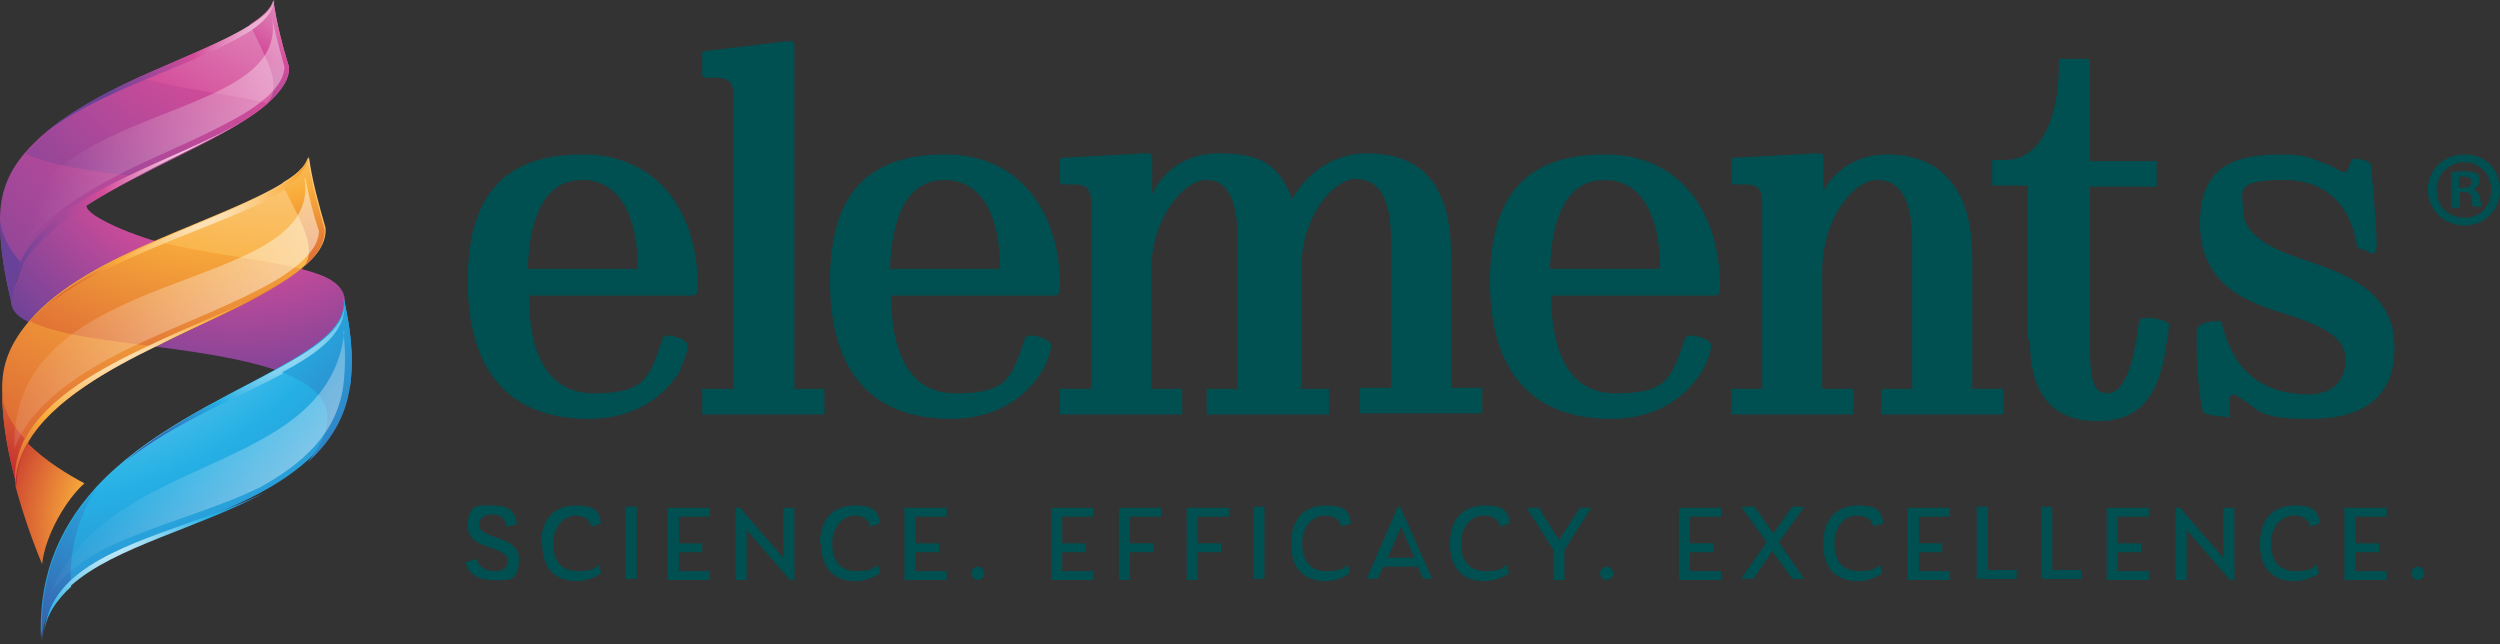<?xml version="1.0" encoding="UTF-8"?>
<svg id="Layer_1" xmlns="http://www.w3.org/2000/svg" xmlns:xlink="http://www.w3.org/1999/xlink" version="1.1" viewBox="0 0 225 58">
  <rect x="0" y="0" width="225" height="58" fill="#333333" stroke="none"/>
  <!-- Generator: Adobe Illustrator 29.5.1, SVG Export Plug-In . SVG Version: 2.1.0 Build 141)  -->
  <defs>
    <style>
      .st0 {
        fill: url(#radial-gradient);
      }

      .st0, .st1, .st2, .st3, .st4, .st5, .st6, .st7, .st8, .st9, .st10, .st11, .st12, .st13, .st14, .st15, .st16, .st17, .st18, .st19, .st20, .st21 {
        fill-rule: evenodd;
      }

      .st1 {
        fill: url(#radial-gradient1);
      }

      .st2 {
        fill: url(#radial-gradient7);
      }

      .st3 {
        fill: url(#radial-gradient6);
      }

      .st4 {
        fill: url(#radial-gradient9);
      }

      .st5 {
        fill: url(#radial-gradient4);
      }

      .st6 {
        fill: url(#radial-gradient2);
      }

      .st7 {
        fill: url(#radial-gradient5);
      }

      .st8 {
        fill: url(#radial-gradient8);
      }

      .st9 {
        fill: url(#radial-gradient3);
      }

      .st22 {
        fill: #004f51;
      }

      .st10 {
        fill: url(#linear-gradient);
      }

      .st11 {
        fill: url(#linear-gradient1);
      }

      .st12 {
        fill: url(#linear-gradient2);
      }

      .st13 {
        fill: url(#radial-gradient11);
      }

      .st14 {
        fill: url(#radial-gradient14);
      }

      .st15 {
        fill: url(#radial-gradient13);
      }

      .st16 {
        fill: url(#radial-gradient10);
      }

      .st17 {
        fill: url(#radial-gradient18);
      }

      .st18 {
        fill: url(#radial-gradient15);
      }

      .st19 {
        fill: url(#radial-gradient12);
      }

      .st20 {
        fill: url(#radial-gradient17);
      }

      .st21 {
        fill: url(#radial-gradient16);
      }
    </style>
    <radialGradient id="radial-gradient" cx="-80.3" cy="-53" fx="-80.3" fy="-53" r="19.3" gradientTransform="translate(95 11.9) rotate(9.4) scale(.9 -.9)" gradientUnits="userSpaceOnUse">
      <stop offset="0" stop-color="#fff"/>
      <stop offset=".5" stop-color="#f9ae3b"/>
      <stop offset="1" stop-color="#c2282e"/>
    </radialGradient>
    <radialGradient id="radial-gradient1" cx="-81.4" cy="-8.8" fx="-81.4" fy="-8.8" r="33.2" gradientTransform="translate(95 11.9) rotate(9.4) scale(.9 -.9)" gradientUnits="userSpaceOnUse">
      <stop offset="0" stop-color="#fff"/>
      <stop offset=".5" stop-color="#d34c99"/>
      <stop offset="1" stop-color="#674298"/>
    </radialGradient>
    <radialGradient id="radial-gradient2" cx="-101.5" cy="-16.5" fx="-101.5" fy="-16.5" r="74.4" gradientTransform="translate(95 11.9) rotate(9.4) scale(.9 -.9)" gradientUnits="userSpaceOnUse">
      <stop offset="0" stop-color="#fff"/>
      <stop offset=".5" stop-color="#25b0e5"/>
      <stop offset="1" stop-color="#3e4398"/>
    </radialGradient>
    <radialGradient id="radial-gradient3" cx="-95.7" cy="-18.8" fx="-95.7" fy="-18.8" r="53.6" gradientTransform="translate(95 11.9) rotate(9.4) scale(.9 -.9)" gradientUnits="userSpaceOnUse">
      <stop offset="0" stop-color="#fff"/>
      <stop offset=".5" stop-color="#25b0e5"/>
      <stop offset="1" stop-color="#3e4398"/>
    </radialGradient>
    <radialGradient id="radial-gradient4" cx="-77.9" cy="-27.8" fx="-77.9" fy="-27.8" r="47.2" gradientTransform="translate(95 11.9) rotate(9.4) scale(.9 -.9)" gradientUnits="userSpaceOnUse">
      <stop offset="0" stop-color="#fff"/>
      <stop offset=".5" stop-color="#25b0e5"/>
      <stop offset="1" stop-color="#3e4398"/>
    </radialGradient>
    <radialGradient id="radial-gradient5" cx="-74.4" cy="-30.8" fx="-74.4" fy="-30.8" r="20.2" gradientTransform="translate(95 11.9) rotate(9.4) scale(.9 -.9)" gradientUnits="userSpaceOnUse">
      <stop offset="0" stop-color="#fff"/>
      <stop offset=".5" stop-color="#25b0e5"/>
      <stop offset="1" stop-color="#3e4398"/>
    </radialGradient>
    <radialGradient id="radial-gradient6" cx="-87.9" cy="-53.9" fx="-87.9" fy="-53.9" r="22.2" gradientTransform="translate(95 11.9) rotate(9.4) scale(.9 -.9)" gradientUnits="userSpaceOnUse">
      <stop offset="0" stop-color="#fff"/>
      <stop offset=".5" stop-color="#25b0e5"/>
      <stop offset="1" stop-color="#3e4398"/>
    </radialGradient>
    <linearGradient id="linear-gradient" x1="-53.4" y1="-54.4" x2="-81.3" y2="-39.9" gradientTransform="translate(100.6 12.5) rotate(9.4) scale(1 -1)" gradientUnits="userSpaceOnUse">
      <stop offset="0" stop-color="#fff"/>
      <stop offset="1" stop-color="#fff" stop-opacity="0"/>
    </linearGradient>
    <radialGradient id="radial-gradient7" cx="-79.9" cy="10.6" fx="-79.9" fy="10.6" r="80.1" gradientTransform="translate(95 11.9) rotate(9.4) scale(.9 -.9)" gradientUnits="userSpaceOnUse">
      <stop offset="0" stop-color="#fff"/>
      <stop offset=".5" stop-color="#f9ae3b"/>
      <stop offset="1" stop-color="#c2282e"/>
    </radialGradient>
    <radialGradient id="radial-gradient8" cx="-81.5" cy="-5.3" fx="-81.5" fy="-5.3" r="30.2" gradientTransform="translate(95 11.9) rotate(9.4) scale(.9 -.9)" gradientUnits="userSpaceOnUse">
      <stop offset="0" stop-color="#fff"/>
      <stop offset=".5" stop-color="#f9ae3b"/>
      <stop offset="1" stop-color="#c2282e"/>
    </radialGradient>
    <radialGradient id="radial-gradient9" cx="-89" cy="-19.3" fx="-89" fy="-19.3" r="33.2" gradientTransform="translate(95 11.9) rotate(9.4) scale(.9 -.9)" gradientUnits="userSpaceOnUse">
      <stop offset="0" stop-color="#fff"/>
      <stop offset=".5" stop-color="#f9ae3b"/>
      <stop offset="1" stop-color="#c2282e"/>
    </radialGradient>
    <radialGradient id="radial-gradient10" cx="-84.2" cy="7.2" fx="-84.2" fy="7.2" r="62.2" gradientTransform="translate(95 11.9) rotate(9.4) scale(.9 -.9)" gradientUnits="userSpaceOnUse">
      <stop offset="0" stop-color="#fff"/>
      <stop offset=".5" stop-color="#f9ae3b"/>
      <stop offset="1" stop-color="#c2282e"/>
    </radialGradient>
    <radialGradient id="radial-gradient11" cx="-84.3" cy="-19.5" fx="-84.3" fy="-19.5" r="20.7" gradientTransform="translate(95 11.9) rotate(9.4) scale(.9 -.9)" gradientUnits="userSpaceOnUse">
      <stop offset="0" stop-color="#fff"/>
      <stop offset=".5" stop-color="#f9ae3b"/>
      <stop offset="1" stop-color="#c2282e"/>
    </radialGradient>
    <radialGradient id="radial-gradient12" cx="-91.1" cy="-33.7" fx="-91.1" fy="-33.7" r="23.1" gradientTransform="translate(95 11.9) rotate(9.4) scale(.9 -.9)" gradientUnits="userSpaceOnUse">
      <stop offset="0" stop-color="#fff"/>
      <stop offset=".5" stop-color="#f9ae3b"/>
      <stop offset="1" stop-color="#c2282e"/>
    </radialGradient>
    <linearGradient id="linear-gradient1" x1="-47.5" y1="-36.6" x2="-95.9" y2="-26.9" gradientTransform="translate(100.6 12.5) rotate(9.4) scale(1 -1)" gradientUnits="userSpaceOnUse">
      <stop offset="0" stop-color="#fff"/>
      <stop offset="1" stop-color="#fff" stop-opacity="0"/>
    </linearGradient>
    <radialGradient id="radial-gradient13" cx="-246.8" cy="4.8" fx="-246.8" fy="4.8" r="77.8" gradientTransform="translate(227.2 16.1) rotate(9.4) scale(.8 -.9)" gradientUnits="userSpaceOnUse">
      <stop offset="0" stop-color="#fff"/>
      <stop offset=".5" stop-color="#d34c99"/>
      <stop offset="1" stop-color="#674298"/>
    </radialGradient>
    <radialGradient id="radial-gradient14" cx="-248.4" cy="-10.6" fx="-248.4" fy="-10.6" r="29.4" gradientTransform="translate(227.2 16.1) rotate(9.4) scale(.8 -.9)" gradientUnits="userSpaceOnUse">
      <stop offset="0" stop-color="#fff"/>
      <stop offset=".5" stop-color="#d34c99"/>
      <stop offset="1" stop-color="#674298"/>
    </radialGradient>
    <radialGradient id="radial-gradient15" cx="-255.6" cy="-24.3" fx="-255.6" fy="-24.3" r="32.3" gradientTransform="translate(227.2 16.1) rotate(9.4) scale(.8 -.9)" gradientUnits="userSpaceOnUse">
      <stop offset="0" stop-color="#fff"/>
      <stop offset=".5" stop-color="#d34c99"/>
      <stop offset="1" stop-color="#674298"/>
    </radialGradient>
    <radialGradient id="radial-gradient16" cx="-250.9" cy="1.5" fx="-250.9" fy="1.5" r="60.4" gradientTransform="translate(227.2 16.1) rotate(9.4) scale(.8 -.9)" gradientUnits="userSpaceOnUse">
      <stop offset="0" stop-color="#fff"/>
      <stop offset=".5" stop-color="#d34c99"/>
      <stop offset="1" stop-color="#674298"/>
    </radialGradient>
    <radialGradient id="radial-gradient17" cx="-251.1" cy="-24.4" fx="-251.1" fy="-24.4" r="20.1" gradientTransform="translate(227.2 16.1) rotate(9.4) scale(.8 -.9)" gradientUnits="userSpaceOnUse">
      <stop offset="0" stop-color="#fff"/>
      <stop offset=".5" stop-color="#d34c99"/>
      <stop offset="1" stop-color="#674298"/>
    </radialGradient>
    <radialGradient id="radial-gradient18" cx="-257.7" cy="-38.2" fx="-257.7" fy="-38.2" r="22.5" gradientTransform="translate(227.2 16.1) rotate(9.4) scale(.8 -.9)" gradientUnits="userSpaceOnUse">
      <stop offset="0" stop-color="#fff"/>
      <stop offset=".5" stop-color="#d34c99"/>
      <stop offset="1" stop-color="#674298"/>
    </radialGradient>
    <linearGradient id="linear-gradient2" x1="-214.9" y1="-42.1" x2="-261.8" y2="-32.7" gradientTransform="translate(243.8 17.1) rotate(9.4) scale(.9 -1)" gradientUnits="userSpaceOnUse">
      <stop offset="0" stop-color="#fff"/>
      <stop offset="1" stop-color="#fff" stop-opacity="0"/>
    </linearGradient>
  </defs>
  <g>
    <path class="st0" d="M3.8,50.7c.3-2.6,2.2-5.8,3.8-7.2-1.5-.8-3.5-2-5.1-3.6-.7,1.2-1.1,2.5-1.1,3.9.6,2.2,1.4,4.6,2.4,7h0Z"/>
    <path class="st1" d="M2.6,28.9c2.7-3,7-5.3,11.4-7.2-2.8-.8-7.5-2.8-5.9-3.6-5.1,2.5-6,5.5-7,8.2-.4,1.4.3,2.1,1.5,2.7h0ZM24.8,33.3c3.9-2.1,6.6-4,6.2-6.6-.4-1.6-2.5-2.1-3.9-2.5-2.9,2.3-8.1,4.5-13.1,7,3.9.5,7.9,1.1,10.8,2.1h0Z"/>
    <g>
      <path class="st6" d="M31.5,34.8c.4-2.8,0-5.5-.6-8.1.5,2.5-2.3,4.5-6.2,6.6-4.9,2.7-11.6,5.7-16.1,10.6-3.6,4-5.2,8.5-4.9,13.8,0-2.1,1.1-3.7,2.6-5.1,4.9-4.3,15.5-5.9,21.3-11.1,2-1.8,3.4-4,3.8-6.9h0Z"/>
      <path class="st9" d="M24.8,33.3c4.3,1.5,6.4,3.8,2.9,8.3,2-1.8,3.4-4,3.8-6.8.4-2.8,0-5.5-.6-8.1.5,2.5-2.2,4.4-6.2,6.6h0Z"/>
      <path class="st5" d="M6.4,52.7c-.2-2.9.5-5.9,2.3-8.8-3.6,4-5.2,8.5-4.9,13.8,0-2.1,1-3.7,2.6-5.1h0Z"/>
      <path class="st7" d="M25.4,33.5c3.4-1.8,5.7-3.6,5.6-6.1,0,2.2-2.7,4-6.2,5.9-4,2.2-9.3,4.6-13.5,8.2,4.5-3.5,10.1-5.7,14.2-7.9h0Z"/>
      <path class="st3" d="M6.4,52.7c3.9-3.5,11.6-5.2,17.5-8.4-5.9,2.9-13.6,4.3-17.5,7.9-1.4,1.3-2.3,2.9-2.5,5,.2-1.8,1.2-3.2,2.5-4.4h0Z"/>
      <path class="st10" d="M31,29.8c-1.4,13.1-21.3,10.8-26.4,23.5,1.6-2.3,4.3-3.8,6.8-4.8,4-1.7,8.3-2.8,12.1-4.7,3.6-2,6.8-4.7,7.4-9.1.2-1.7.2-3.3,0-4.9h0Z"/>
    </g>
    <g>
      <path class="st2" d="M25.4,16.5c-2.6,1.6-6.9,3.2-11.3,5.1-4.4,1.9-8.8,4.2-11.4,7.2-1.7,2-2.6,3.9-2.5,6.5,0,2.6.5,5.4,1.3,8.3,0-1.4.4-2.7,1.1-3.9,2-3.4,6.6-6.2,11.5-8.6,5-2.5,10.3-4.7,13.1-7,1.4-1.1,2.2-2.3,2.1-3.6-.6-2.1-1.2-4.2-1.5-6.4-.2.8-1.1,1.6-2.3,2.3h0Z"/>
      <path class="st8" d="M27.1,24.2c1.4-1.1,2.2-2.3,2.1-3.6-.6-2.1-1.2-4.2-1.5-6.4-.2.8-1.1,1.6-2.3,2.4,1.7,3.4,3.4,6,1.7,7.7h0Z"/>
      <path class="st4" d="M2.5,39.8c-1.2-1.3-2.2-2.7-2.3-4.4,0,2.6.5,5.4,1.3,8.3,0-1.4.4-2.7,1.1-3.9h0Z"/>
      <path class="st16" d="M14,31.2c5-2.5,10.3-4.7,13.1-7-3.6-.9-8.9-1.4-13-2.5-4.4,1.9-8.8,4.2-11.4,7.2,2.3,1.2,6.7,1.7,11.3,2.3h0Z"/>
      <path class="st13" d="M25.6,17c1.2-.9,2-1.8,2.1-2.8-.2.8-1.1,1.6-2.3,2.4-2.6,1.6-7,3.2-11.3,5.1-3.6,1.6-7.3,3.5-9.9,5.8,2.8-2.3,6.8-4,10.6-5.6,4.3-1.8,8.5-3.2,10.9-4.9h0Z"/>
      <path class="st19" d="M2.2,39.5c-.6,1.3-1,2.6-.8,4.2,0-1.4.4-2.7,1.1-3.9,2.2-3.8,7.6-6.7,11.5-8.6,3.9-2,8.1-3.7,11-5.5-3.7,2.1-7.9,3.6-11.8,5.5-3.8,1.8-9,4.5-11,8.4h0Z"/>
      <path class="st11" d="M27.4,16C29.2,26.7.7,23.5,1.3,40.4c1.6-4.6,7.5-7.8,11.7-9.7,3.9-1.8,8-3.3,11.7-5.4,1.5-.9,4-2.6,4-4.5-.5-1.5-.9-3.1-1.2-4.7h0Z"/>
    </g>
    <g>
      <path class="st15" d="M22.6,2.2c-2.3,1.5-6.2,3-10.2,4.8-3.9,1.8-7.8,4-10.2,6.8C.7,15.6,0,17.4,0,19.8c0,2.4.4,5,1.1,7.7,0-1.3.3-2.5,1-3.6,1.8-3.2,6-5.8,10.3-8,4.5-2.4,9.2-4.4,11.7-6.6,1.2-1.1,2-2.2,1.9-3.3-.6-1.9-1.1-3.9-1.4-5.9-.2.8-1,1.5-2.1,2.2h0Z"/>
      <path class="st14" d="M24.1,9.3c1.2-1.1,2-2.2,1.9-3.3-.6-2-1.1-3.9-1.4-6-.2.8-1,1.5-2.1,2.2,1.5,3.2,3,5.6,1.5,7.1h0Z"/>
      <path class="st18" d="M2.1,23.9c-1.1-1.2-1.9-2.5-2.1-4.1,0,2.4.4,5,1.1,7.7,0-1.3.3-2.5,1-3.6h0Z"/>
      <path class="st21" d="M12.4,15.9c4.5-2.3,9.2-4.4,11.7-6.6-3.2-.8-8-1.3-11.6-2.3-3.9,1.8-7.8,4-10.2,6.8,2,1.1,6,1.6,10.1,2.1h0Z"/>
      <path class="st20" d="M22.8,2.6c1.1-.8,1.8-1.6,1.9-2.6-.2.8-1,1.5-2.1,2.2-2.3,1.5-6.2,3-10.2,4.8-3.3,1.5-6.5,3.3-8.9,5.4,2.5-2.1,6.1-3.8,9.5-5.2,3.9-1.6,7.6-3.1,9.8-4.6h0Z"/>
      <path class="st17" d="M1.8,23.6c-.6,1.2-.9,2.5-.8,3.9,0-1.3.3-2.5,1-3.6,2-3.5,6.9-6.2,10.3-8,3.5-1.9,7.2-3.5,9.9-5.2-3.3,2-7.1,3.4-10.6,5.1-3.4,1.6-8.1,4.2-9.8,7.8h0Z"/>
      <path class="st12" d="M24.5,1.7C26,11.6.5,8.8,1,24.4c1.5-4.3,6.8-7.2,10.5-9.1,3.5-1.7,7.1-3.1,10.5-5.1,1.3-.8,3.6-2.4,3.6-4.2-.4-1.4-.8-2.9-1.1-4.3h0Z"/>
    </g>
  </g>
  <g>
    <path class="st22" d="M61.3,33.2c-1.3,2.3-4,4.5-8.3,4.5-7,0-10.9-4.1-10.9-12.4s3.8-11.4,10.4-11.4,10.3,5.1,10.3,11.9v.3c0,.3-.2.5-.5.5h-14.7c0,4.5,1.3,8.8,5.8,8.8s5-1.2,6.2-4.8c0-.3.3-.4.5-.4.6,0,1.8.4,1.8.9,0,.4-.3,1.4-.7,2.1ZM47.6,24.2h9.7c0,0,.1,0,.1-.2,0-3.1-.9-7.8-5-7.8s-4.8,4.9-4.9,8Z"/>
    <path class="st22" d="M71.4,35h2.8v2.3h-11v-2.3h2.8V8.4c0-.9-.5-1.4-1.4-1.4h-1c-.3,0-.4,0-.4-.5v-1.6c0-.2,0-.3.2-.3l7.5-.9h.2c.2,0,.4.1.4.4v30.8h0Z"/>
    <path class="st22" d="M93.9,33.2c-1.3,2.3-4,4.5-8.3,4.5-7,0-10.9-4.1-10.9-12.4s3.8-11.4,10.4-11.4,10.3,5.1,10.3,11.9v.3c0,.3-.2.5-.5.5h-14.7c0,4.5,1.3,8.8,5.8,8.8s5-1.2,6.2-4.8c0-.3.3-.4.6-.4.6,0,1.8.4,1.8.9,0,.4-.3,1.4-.7,2.1ZM80.2,24.2h9.7c0,0,.1,0,.1-.2,0-3.1-.9-7.8-5-7.8s-4.8,4.9-4.9,8Z"/>
    <path class="st22" d="M116.8,35h2.8v2.3h-11v-2.3h2.8v-13.2c0-4.2-1.1-5.6-2.9-5.6s-4.9,3.2-4.9,8.3v10.5h2.8v2.3h-11v-2.3h2.8v-17c0-.9-.5-1.4-1.4-1.4h-1c-.3,0-.4,0-.4-.5v-1.6c0-.2,0-.3.2-.3l7.5-.4h.2c.2,0,.4.1.4.4v3.3c.4-1,2.1-3.7,6-3.7s5.4,1.1,6.6,4.1c1.4-2.5,3.9-4.1,6.7-4.1,4.4,0,7.6,2.2,7.6,9.2v11.9h2.8v2.3h-11v-2.3h2.8v-13.2c0-4.2-1.3-5.6-3.2-5.6s-4.9,3.2-4.9,8.3v10.5h0Z"/>
    <path class="st22" d="M153.3,33.2c-1.3,2.3-4,4.5-8.3,4.5-7,0-10.9-4.1-10.9-12.4s3.8-11.4,10.4-11.4,10.3,5.1,10.3,11.9v.3c0,.3-.2.5-.5.5h-14.7c0,4.5,1.3,8.8,5.8,8.8s5-1.2,6.2-4.8c0-.3.3-.4.6-.4.6,0,1.8.4,1.8.9,0,.4-.3,1.4-.7,2.1ZM139.6,24.2h9.7c0,0,.1,0,.1-.2,0-3.1-.9-7.8-5-7.8s-4.8,4.9-4.9,8Z"/>
    <path class="st22" d="M163.9,17.6c.4-1,2.1-3.7,6-3.7s7.6,2.2,7.6,9.2v11.9h2.8v2.3h-11v-2.3h2.8v-13.2c0-4.2-1.3-5.6-3.2-5.6s-4.9,3.2-4.9,8.3v10.5h2.8v2.3h-11v-2.3h2.8v-17c0-.9-.5-1.4-1.4-1.4h-1c-.3,0-.4,0-.4-.5v-1.6c0-.2,0-.3.2-.3l7.5-.4h.2c.2,0,.4.1.4.4v3.3h0Z"/>
    <path class="st22" d="M182.5,30.5v-13.8h-3.2v-2.3h1.2c3.1,0,4.8-3.7,4.8-8.5v-.6h2.8v9.2h6v2.3h-6v14.8c0,3.2.6,3.8,1.6,3.8s2.2-1.3,2.8-6.4c0-.2.2-.4.6-.4.7,0,2.1.2,2.1.7s-.3,2-.4,2.8c-.8,4.2-2.8,5.8-6,5.8-3.9,0-6.1-2.2-6.1-7.2Z"/>
    <path class="st22" d="M209.3,14.7c.7.3,1.4.8,1.7.8s.4-.5.6-1c0-.2.4-.2.4-.2.5,0,1.3.2,1.4.6,0,.3.5,5.3.5,7s-.9.5-1.4.5-.3-.2-.4-.4c-.3-2.1-1.7-5.8-6.5-5.8s-3.7,1.1-3.7,2.9,2.1,3.2,5.5,4.3c4.3,1.4,8.1,3.1,8.1,7.9s-3.2,6.4-7.7,6.4-4.5-.8-5.9-1.7c-.3-.2-.7-.5-1-.5s-.2.8-.2,1.6-.2.4-.4.4c-.7,0-1.9-.2-2-.4-.2-.4-.6-3.3-.6-5.8s0-1.6.2-1.9c.2-.3,1-.5,1.6-.5s.5.2.5.4c.6,2.1,1.9,6.1,7.7,6.2,2,0,3.4-1,3.4-3.1s-2.1-3.1-5.6-4.2c-4-1.2-7.5-3-7.5-8.1s3-6.2,7.4-6.2c1.8,0,2.7.3,3.7.8Z"/>
  </g>
  <path class="st22" d="M225,17.1c0,1.8-1.4,3.2-3.2,3.2s-3.3-1.4-3.3-3.2,1.4-3.2,3.3-3.2,3.2,1.4,3.2,3.2ZM219.3,17.1c0,1.4,1,2.5,2.5,2.5s2.4-1.1,2.4-2.5-1-2.5-2.4-2.5-2.5,1.1-2.5,2.5ZM221.3,18.7h-.7v-3.2c.3,0,.7-.1,1.2-.1s.9.1,1.1.2c.2.1.3.4.3.7s-.3.6-.6.7h0c.3.2.5.4.6.8.1.5.1.7.2.8h-.8c-.1-.1-.1-.4-.2-.8,0-.4-.2-.5-.6-.5h-.4v1.3h0ZM221.3,16.9h.4c.4,0,.7-.1.7-.5s-.2-.5-.7-.5-.3,0-.4,0v.9h0Z"/>
  <g>
    <path class="st22" d="M41.9,50.6l1-.3c.1.6.7,1.1,1.6,1.1s1.2-.4,1.2-.9c0-1.5-3.6-.9-3.6-3.1s1.1-1.9,2.3-1.9,2,.4,2.1,1.7l-.9.2c-.1-.8-.7-1.1-1.3-1.1s-1.2.3-1.2.9c0,1.4,3.6.9,3.6,3.1s-1,1.9-2.4,1.9-2.3-.7-2.4-1.7Z"/>
    <path class="st22" d="M48.7,48.9c0-2.3,1.3-3.4,3.1-3.4s2.1.5,2.3,1.6l-.9.3c-.1-.6-.6-1-1.4-1s-2,.8-2,2.5.8,2.5,2.2,2.5,1.6-.3,1.9-.6l.2.8c-.6.4-1.4.7-2.2.7-1.9,0-3.1-1.1-3.1-3.3Z"/>
    <path class="st22" d="M56.3,52.1v-6.5h1v6.5h-1Z"/>
    <path class="st22" d="M63.9,46.5h-2.8v2.4h2.1v.8h-2.1v1.7h2.8v.8h-3.8v-6.5h3.8v.8Z"/>
    <path class="st22" d="M70.5,45.7h1v6.5h-.4l-3.9-4.5v4.5h-1v-6.5h.4l3.9,4.5v-4.5Z"/>
    <path class="st22" d="M73.8,48.9c0-2.3,1.3-3.4,3.1-3.4s2.1.5,2.3,1.6l-.9.3c-.1-.6-.6-1-1.4-1s-2,.8-2,2.5.8,2.5,2.2,2.5,1.6-.3,1.9-.6l.2.8c-.6.4-1.4.7-2.2.7-1.9,0-3.1-1.1-3.1-3.3Z"/>
    <path class="st22" d="M85.2,46.5h-2.8v2.4h2.1v.8h-2.1v1.7h2.8v.8h-3.8v-6.5h3.8v.8Z"/>
    <path class="st22" d="M87.4,51.6c0-.3.3-.6.6-.6s.6.3.6.6-.3.6-.6.6-.6-.3-.6-.6Z"/>
    <path class="st22" d="M98.4,46.5h-2.8v2.4h2.1v.8h-2.1v1.7h2.8v.8h-3.8v-6.5h3.8v.8Z"/>
    <path class="st22" d="M104.5,46.5h-2.8v2.4h2.1v.8h-2.1v2.5h-1v-6.5h3.8v.8Z"/>
    <path class="st22" d="M110.6,46.5h-2.8v2.4h2.1v.8h-2.1v2.5h-1v-6.5h3.8v.8Z"/>
    <path class="st22" d="M112.8,52.1v-6.5h1v6.5h-1Z"/>
    <path class="st22" d="M116.2,48.9c0-2.3,1.3-3.4,3.1-3.4s2.1.5,2.3,1.6l-.9.3c-.1-.6-.6-1-1.5-1s-2,.8-2,2.5.8,2.5,2.2,2.5,1.6-.3,1.9-.6l.2.8c-.6.4-1.4.7-2.2.7-1.9,0-3.1-1.1-3.1-3.3Z"/>
    <path class="st22" d="M128.1,52.1l-.5-1.1h-3.1l-.5,1.1h-1l2.8-6.5h.2l2.9,6.5h-1ZM124.9,50.2h2.4l-1.2-2.8-1.2,2.8Z"/>
    <path class="st22" d="M130.5,48.9c0-2.3,1.3-3.4,3.1-3.4s2.1.5,2.3,1.6l-.9.3c-.1-.6-.6-1-1.5-1s-2,.8-2,2.5.8,2.5,2.2,2.5,1.6-.3,1.9-.6l.2.8c-.6.4-1.4.7-2.2.7-1.9,0-3.1-1.1-3.1-3.3Z"/>
    <path class="st22" d="M143.2,45.7l-2.4,3.8v2.7h-1v-2.7l-2.4-3.8h1.1l1.8,2.9,1.9-2.9h1Z"/>
    <path class="st22" d="M144,51.6c0-.3.3-.6.6-.6s.6.3.6.6-.3.6-.6.6-.6-.3-.6-.6Z"/>
    <path class="st22" d="M154.9,46.5h-2.8v2.4h2.1v.8h-2.1v1.7h2.8v.8h-3.8v-6.5h3.8v.8Z"/>
    <path class="st22" d="M162.5,52.1h-1.2l-1.8-2.5-1.7,2.5h-1.1l2.3-3.3-2.3-3.2h1.2l1.7,2.4,1.7-2.4h1.1l-2.3,3.2,2.3,3.3Z"/>
    <path class="st22" d="M164.1,48.9c0-2.3,1.3-3.4,3.1-3.4s2.1.5,2.3,1.6l-.9.3c-.1-.6-.6-1-1.5-1s-2,.8-2,2.5.8,2.5,2.2,2.5,1.6-.3,1.9-.6l.2.8c-.6.4-1.4.7-2.2.7-1.9,0-3.1-1.1-3.1-3.3Z"/>
    <path class="st22" d="M175.5,46.5h-2.8v2.4h2.1v.8h-2.1v1.7h2.8v.8h-3.8v-6.5h3.8v.8Z"/>
    <path class="st22" d="M178.9,51.3h2.6v.8h-3.6v-6.5h1v5.6Z"/>
    <path class="st22" d="M184.7,51.3h2.6v.8h-3.6v-6.5h1v5.6Z"/>
    <path class="st22" d="M193.4,46.5h-2.8v2.4h2.1v.8h-2.1v1.7h2.8v.8h-3.8v-6.5h3.8v.8Z"/>
    <path class="st22" d="M200.1,45.7h1v6.5h-.4l-3.9-4.5v4.5h-1v-6.5h.4l3.9,4.5v-4.5Z"/>
    <path class="st22" d="M203.4,48.9c0-2.3,1.3-3.4,3.1-3.4s2.1.5,2.3,1.6l-.9.3c-.1-.6-.6-1-1.5-1s-2,.8-2,2.5.8,2.5,2.2,2.5,1.6-.3,1.9-.6l.2.8c-.6.4-1.4.7-2.2.7-1.9,0-3.1-1.1-3.1-3.3Z"/>
    <path class="st22" d="M214.8,46.5h-2.8v2.4h2.1v.8h-2.1v1.7h2.8v.8h-3.8v-6.5h3.8v.8Z"/>
    <path class="st22" d="M217,51.6c0-.3.3-.6.6-.6s.6.3.6.6-.3.6-.6.6-.6-.3-.6-.6Z"/>
  </g>
</svg>